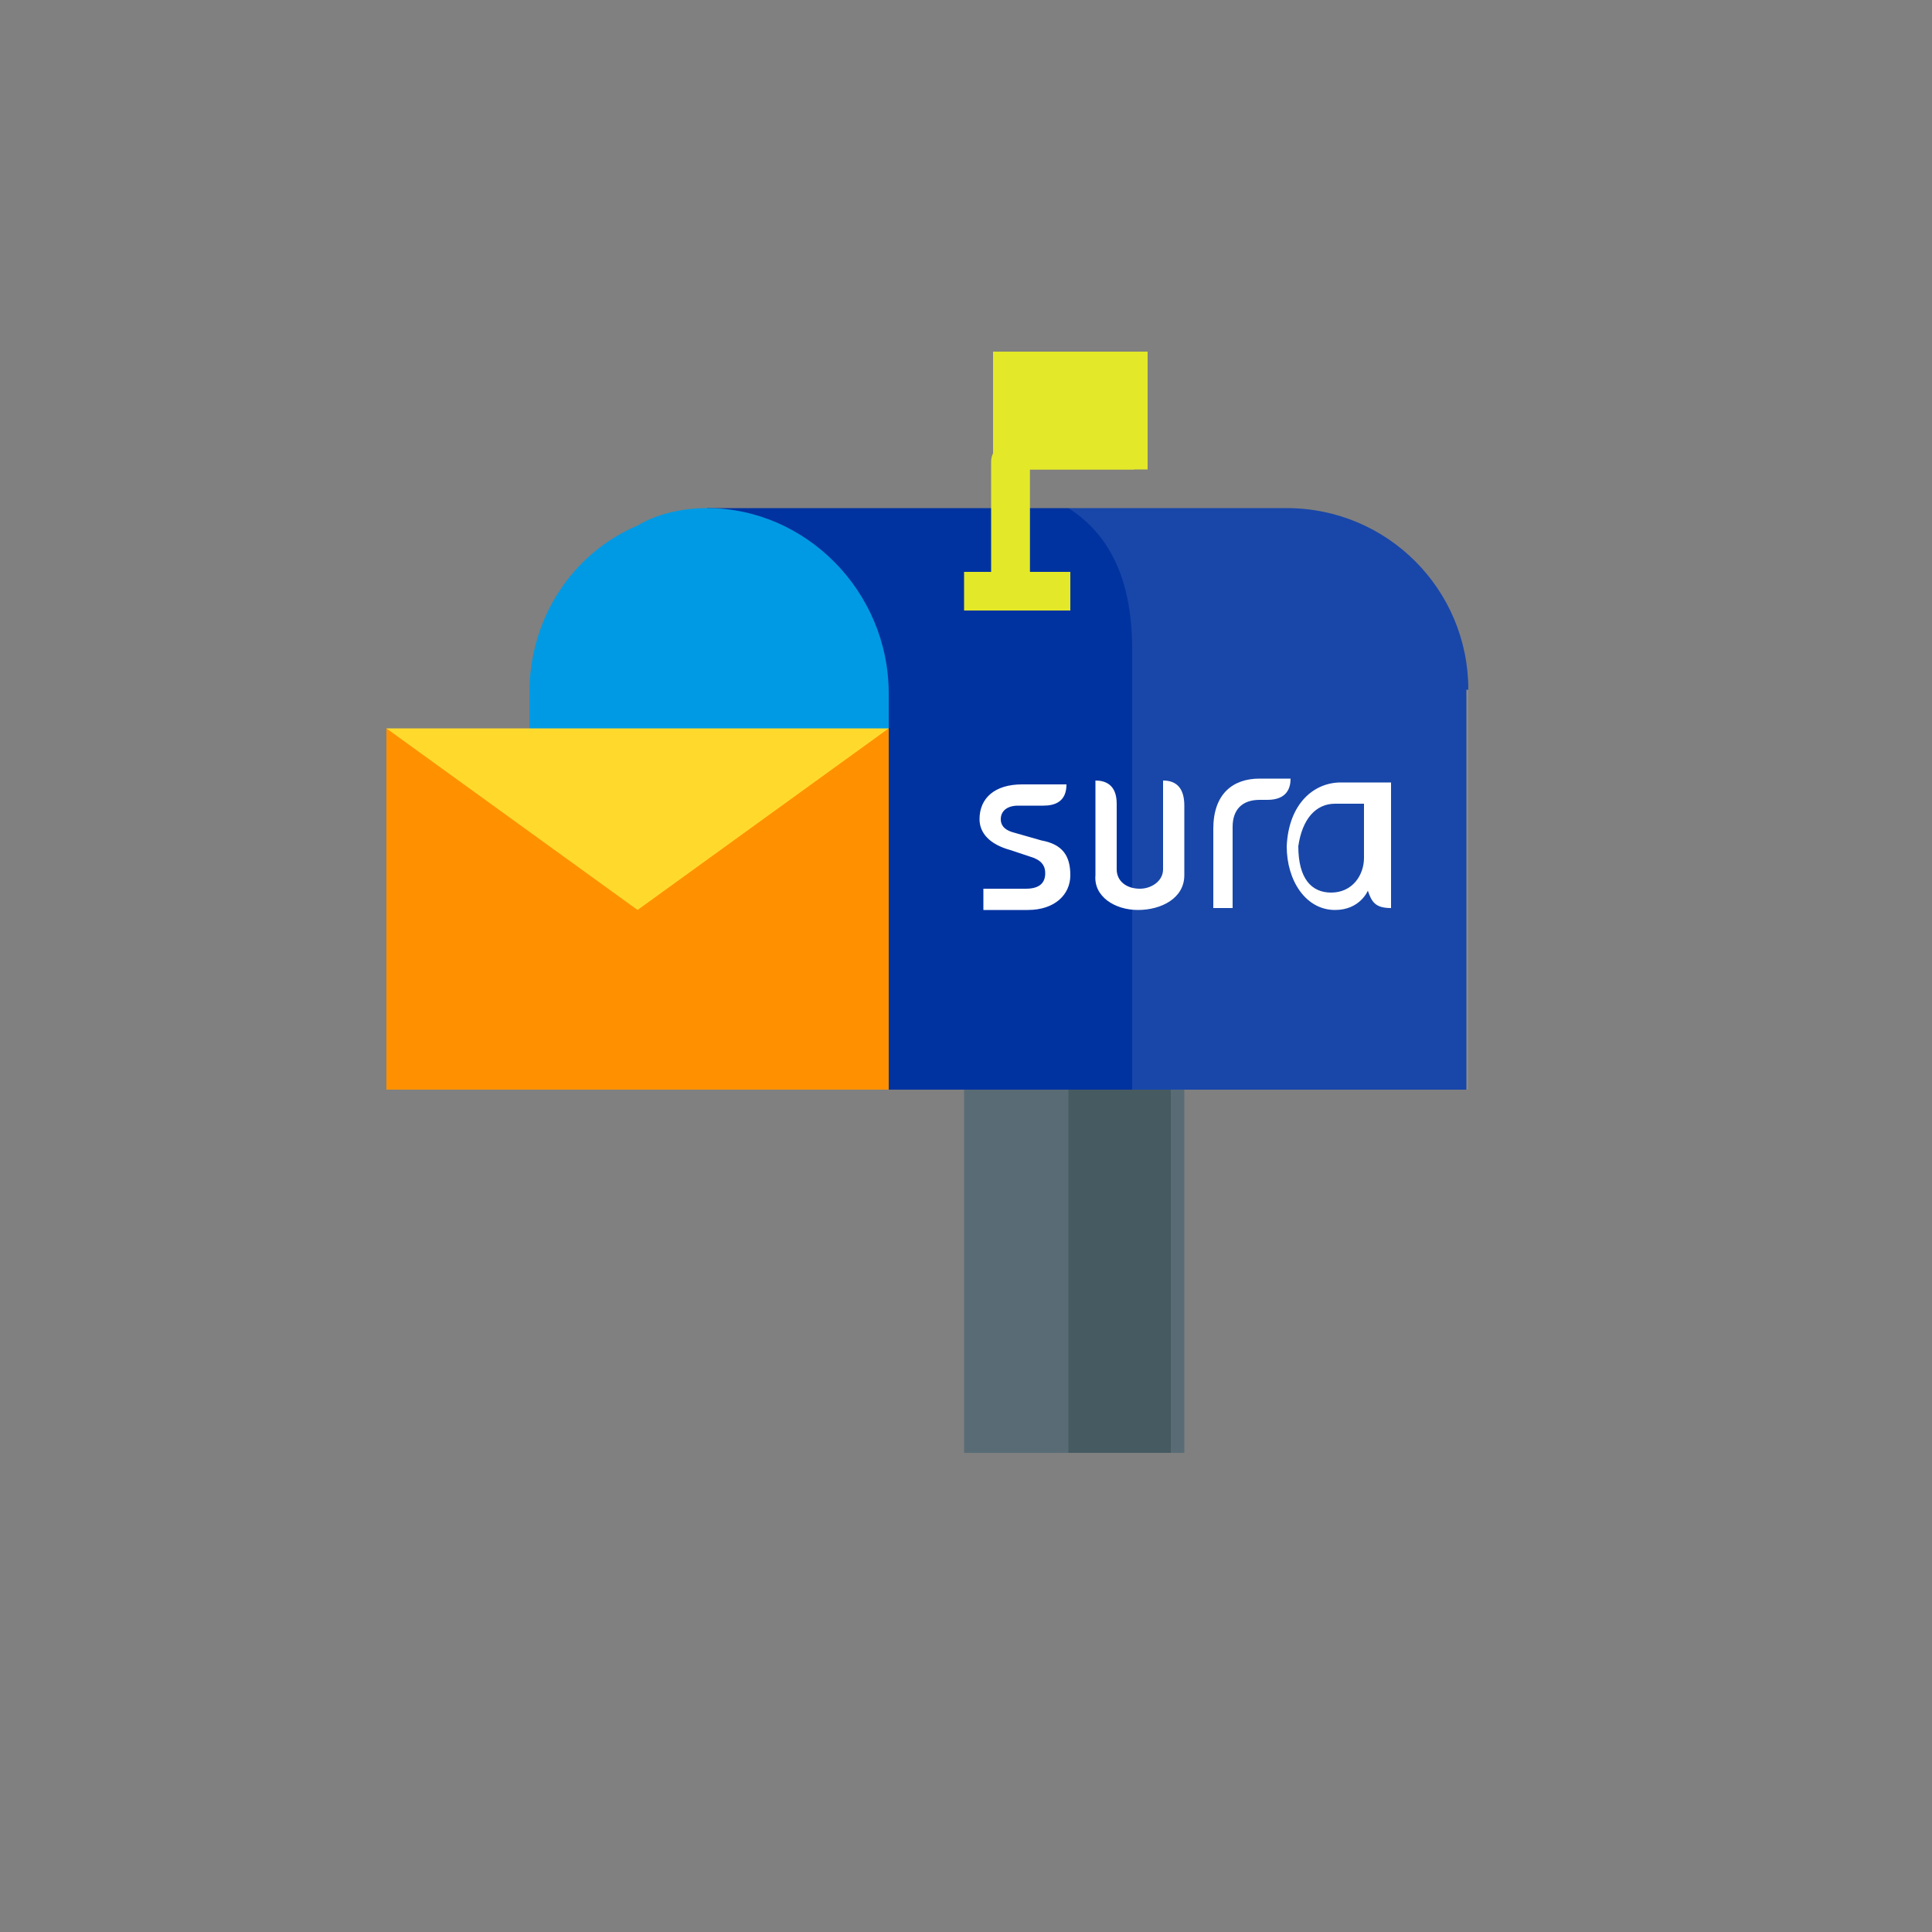 <?xml version="1.0" encoding="utf-8"?>
<!-- Generator: Adobe Illustrator 23.1.1, SVG Export Plug-In . SVG Version: 6.00 Build 0)  -->
<svg version="1.1" id="Capa_1" xmlns="http://www.w3.org/2000/svg" xmlns:xlink="http://www.w3.org/1999/xlink" x="0px" y="0px"
	 viewBox="0 0 100 100" style="enable-background:new 0 0 100 100;" xml:space="preserve">
<rect x="0" y="0" width="100" height="100" fill="#808080" stroke="none"/>
<style type="text/css">
	.st0{display:none;}
	.st1{display:inline;fill-rule:evenodd;clip-rule:evenodd;fill:#0033A0;}
	.st2{display:inline;fill-rule:evenodd;clip-rule:evenodd;fill:#00AEC7;}
	.st3{display:inline;fill:#00AEC7;}
	.st4{fill:#596C76;}
	.st5{fill:#465A61;}
	.st6{fill:#0033A0;}
	.st7{fill-rule:evenodd;clip-rule:evenodd;fill:#FFFFFF;}
	.st8{fill:#FFFFFF;fill-opacity:0.1;}
	.st9{fill:#E3E829;}
	.st10{fill:#009AE4;}
	.st11{fill:#FF9100;}
	.st12{fill:#FFDA2D;}
</style>
<g class="st0">
	<path class="st1" d="M60.4,24.9H31.8c-1.6,0-3,1.3-3,3v10c0,0.6,0.5,1,1,1s1-0.5,1-1v-10c0-0.6,0.5-1,1-1h28.6c0.6,0,1,0.5,1,1
		v36.5c0,0.6-0.5,1-1,1H31.9c-0.6,0-1-0.5-1-1V46.1c0-0.6-0.5-1-1-1s-1,0.5-1,1v18.2c0,1.7,1.3,3,3,3h28.6c1.6,0,3-1.3,3-3V27.8
		C63.3,26.1,62,24.9,60.4,24.9z"/>
	<path class="st2" d="M30.5,41.5c-0.2-0.2-0.5-0.3-0.6-0.3c-0.3,0-0.5,0.1-0.6,0.3c-0.3,0.2-0.4,0.5-0.4,0.7c0,0.3,0.1,0.6,0.3,0.7
		c0.2,0.2,0.5,0.3,0.6,0.3c0.3,0,0.5-0.1,0.6-0.3c0.2-0.2,0.3-0.5,0.3-0.7C30.8,41.9,30.7,41.6,30.5,41.5z M34.4,69.4
		c-0.2-0.2-0.5-0.3-0.6-0.3c-0.3,0-0.5,0.1-0.6,0.3c-0.2,0.2-0.3,0.5-0.3,0.7c0,0.3,0.1,0.6,0.3,0.7c0.2,0.2,0.5,0.3,0.6,0.3
		c0.3,0,0.5-0.1,0.6-0.3c0.2-0.2,0.3-0.5,0.3-0.7C34.7,69.9,34.6,69.6,34.4,69.4z"/>
	<path class="st1" d="M66.2,28.8c-0.6,0-1,0.5-1,1v38.4c0,0.6-0.5,1-1,1H37.6c-0.6,0-1,0.5-1,1c0,0.6,0.5,1,1,1h26.7
		c1.6,0,3-1.3,3-3V29.7C67.2,29.2,66.8,28.8,66.2,28.8z"/>
	<path class="st1" d="M70.1,32.7c-0.6,0-1,0.5-1,1v38.4c0,0.6-0.5,1-1,1H37.6c-0.6,0-1,0.5-1,1c0,0.6,0.5,1,1,1h30.5
		c1.6,0,3-1.3,3-3V33.7C71.1,33.2,70.7,32.7,70.1,32.7L70.1,32.7z"/>
	<path class="st3" d="M44.6,32.1h-9.3c-0.6,0-1,0.5-1,1v9.4c0,0.6,0.5,1,1,1h9.3c0.6,0,1-0.5,1-1v-9.5
		C45.6,32.5,45.2,32.1,44.6,32.1L44.6,32.1z M43.6,41.6h-7.4v-7.5h7.4C43.6,34.1,43.6,41.6,43.6,41.6z"/>
	<path class="st1" d="M41.5,47.9c-0.4-0.4-1-0.4-1.4,0l-2.6,2.6l-1.2-1.2c-0.4-0.4-1-0.4-1.4,0c-0.4,0.4-0.4,1,0,1.4l1.8,1.9
		c0.2,0.2,0.5,0.3,0.6,0.3c0.3,0,0.5-0.1,0.6-0.3l3.2-3.3C41.9,48.9,41.9,48.3,41.5,47.9z"/>
	<path class="st2" d="M57.5,49.2H46.1c-0.6,0-1,0.5-1,1s0.5,1,1,1h11.4c0.6,0,1-0.5,1-1S57.9,49.2,57.5,49.2z"/>
	<path class="st1" d="M56.9,32.1h-6.8c-0.6,0-1,0.5-1,1s0.5,1,1,1h6.8c0.6,0,1-0.5,1-1C57.8,32.5,57.4,32.1,56.9,32.1L56.9,32.1z
		 M56.9,36.8h-6.8c-0.6,0-1,0.5-1,1s0.5,1,1,1h6.8c0.6,0,1-0.5,1-1S57.4,36.8,56.9,36.8L56.9,36.8z M56.9,41.6h-6.8
		c-0.6,0-1,0.5-1,1s0.5,1,1,1h6.8c0.6,0,1-0.5,1-1C57.8,41.9,57.4,41.6,56.9,41.6z M41.5,55.4c-0.4-0.4-1-0.4-1.4,0L37.5,58
		l-1.2-1.2c-0.4-0.4-1-0.4-1.4,0c-0.4,0.4-0.4,1,0,1.4l1.8,1.9c0.2,0.2,0.5,0.3,0.6,0.3c0.3,0,0.5-0.1,0.6-0.3l3.2-3.3
		C41.9,56.4,41.9,55.8,41.5,55.4L41.5,55.4z"/>
	<path class="st2" d="M57.5,56.7H46.1c-0.6,0-1,0.5-1,1c0,0.6,0.5,1,1,1h11.4c0.6,0,1-0.5,1-1C58.5,57.2,57.9,56.7,57.5,56.7
		L57.5,56.7z"/>
</g>
<g>
	<path class="st4" d="M49.9,54.4h11.4v20.8H49.9V54.4z"/>
	<path class="st5" d="M55.3,54.4h5.3v20.8h-5.3V54.4z"/>
	<path class="st6" d="M76,35.7c0-5.2-4.2-9.4-9.4-9.4h-30v1.8c4.1,0,7.5,3.4,7.5,7.5v12.7l1.8,8.1h30V35.7z"/>
	<path class="st7" d="M69.1,41.6c0.1,0,0.2,0,0.2,0l0,0h1.3v2.8c0,0.9-0.6,1.8-1.7,1.8c-1,0-1.7-0.7-1.7-2.4
		C67.4,42.4,68.1,41.6,69.1,41.6z M69.1,47.1c1.3,0,1.7-1,1.7-1C71,46.7,71.2,47,72,47v-5.6l0,0v-0.9h-2.6c-1.4,0-2.7,1.1-2.8,3.3
		C66.6,45.6,67.6,47.1,69.1,47.1z M63.8,42.8c0-0.9,0.5-1.4,1.4-1.4h0.4c1,0,1.2-0.6,1.2-1.1h-1.6c-1.4,0-2.4,0.8-2.4,2.6v4.1h1
		V42.8z M58.9,47.1c1.2,0,2.4-0.6,2.4-1.8v-3.6c0-0.9-0.4-1.3-1.1-1.3v4.6c0,0.6-0.6,1-1.2,1c-0.7,0-1.2-0.4-1.2-1v-3.4
		c0-1-0.6-1.2-1.1-1.2v4.9C56.6,46.4,57.7,47.1,58.9,47.1z M52.3,44l1.2,0.4c0.5,0.2,0.6,0.5,0.6,0.8c0,0.5-0.3,0.8-1,0.8h-2.2v1.1
		h2.3c1.4,0,2.2-0.8,2.2-1.8s-0.4-1.6-1.5-1.8l-1.4-0.4c-0.4-0.1-0.7-0.3-0.7-0.7s0.3-0.7,0.9-0.7H54c0.6,0,1.2-0.2,1.2-1.1h-2.3
		c-1.4,0-2.2,0.7-2.2,1.8C50.7,43.1,51.2,43.7,52.3,44L52.3,44z"/>
	<path class="st8" d="M66.6,26.3H55.3c2.2,1.4,3.3,3.8,3.3,7.3v22.8H76V35.7C76,30.5,71.8,26.3,66.6,26.3z"/>
	<path class="st9" d="M53.3,31.6h-2v-7.7c0-0.6,0.5-1,1-1c0.6,0,1,0.5,1,1C53.3,23.9,53.3,31.6,53.3,31.6z"/>
	<path class="st9" d="M49.9,29.6h5.3v2h-5.3V29.6z"/>
	<path class="st10" d="M36.6,26.3c5.1,0,9.4,4.3,9.4,9.6v1.9c0,1.1-0.8,1.9-1.8,1.9h-15c-1,0-1.8-0.8-1.8-1.9v-1.9
		c0-4,2.3-7.3,5.6-8.7C34,26.6,35.3,26.3,36.6,26.3L36.6,26.3z"/>
	<path class="st11" d="M46,37.7v18.7H20V37.7l13,5.6L46,37.7z"/>
	<path class="st12" d="M46,37.7l-13,9.4l-13-9.4H46z"/>
	<path class="st9" d="M53.3,31.6v-7.7c0-0.6-0.3-1-0.6-1v8.7H53.3z"/>
	<path class="st9" d="M52.7,29.6h2.7v2h-2.7V29.6z M58.7,24.3h-7.3v-6.1h7.3V24.3z"/>
	<path class="st9" d="M52.7,18.2h6.7v6.1h-6.7V18.2z"/>
</g>
</svg>
